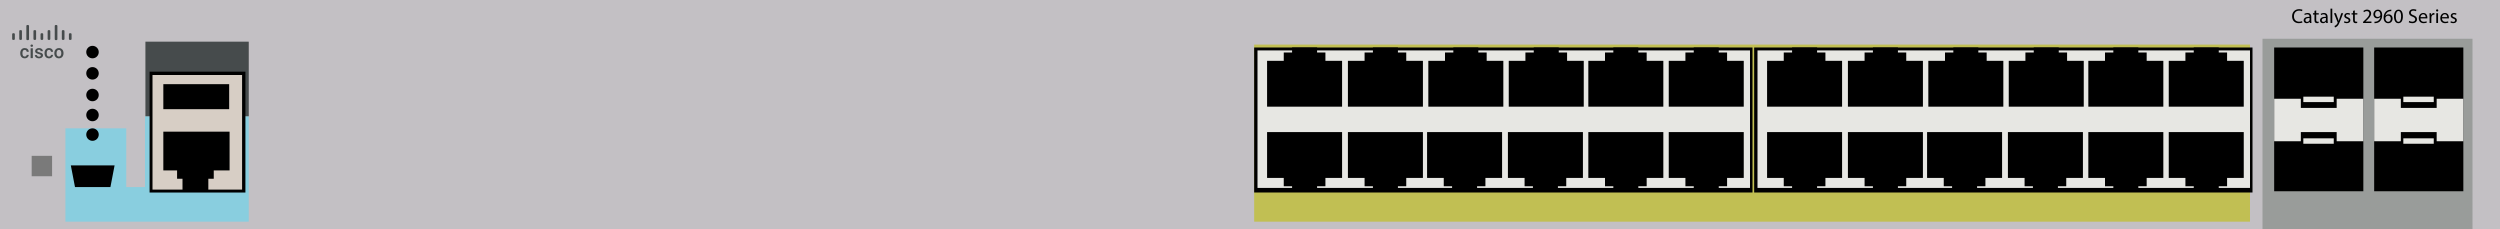 <?xml version="1.0" encoding="utf-8"?>
<!-- Copyright 2022 Virtual Console LLC. All rights reserved. Generator: Adobe Illustrator 23.1.0, SVG Export Plug-In . SVG Version: 6.00 Build 0)  -->
<svg version="1.1" id="Cisco_Catalyst_2960L-24PS-LL"
	 xmlns="http://www.w3.org/2000/svg" xmlns:xlink="http://www.w3.org/1999/xlink" x="0px" y="0px" viewBox="0 0 600 55"
	 style="enable-background:new 0 0 600 55;" xml:space="preserve">
<style type="text/css">
	.st0{fill:#C3C0C4;}
	.st1{fill:#C1BF53;}
	.st2{fill:#999C9A;}
	.st3{fill:#E7E7E3;}
	.st4{fill:#89CEDF;}
	.st5{fill:#464B4C;}
	.st6{fill:#D7CEC5;}
	.st7{fill:#7A7A7A;}
</style>
<rect y="0" class="st0" width="600" height="55"/>
<rect x="301" y="10.7" class="st1" width="239" height="42.5"/>
<rect x="543" y="9.3" class="st2" width="50.4" height="45.7"/>
<g>
	<rect x="301" y="11.4" width="119.6" height="34.8"/>
	<rect x="301.8" y="12.1" class="st3" width="118.2" height="33"/>
	<g>
		<polygon points="318.1,14.6 318.1,12.6 316.1,12.6 316.1,11.4 
			310.1,11.4 310.1,12.6 308.1,12.6 308.1,14.6 304.1,14.6 
			304.1,25.6 322.1,25.6 322.1,14.6 		"/>
		<polygon points="337.5,14.6 337.5,12.6 335.5,12.6 335.5,11.4 329.5,11.4 329.5,12.6 
			327.5,12.6 327.5,14.6 323.5,14.6 323.5,25.6 341.5,25.6 341.5,14.6 		"/>
		<polygon points="356.8,14.6 356.8,12.6 354.8,12.6 354.8,11.4 
			348.8,11.4 348.8,12.6 346.8,12.6 346.8,14.6 342.8,14.6 
			342.8,25.6 360.8,25.6 360.8,14.6 		"/>
		<polygon points="376.1,14.6 376.1,12.6 374.1,12.6 374.1,11.4 
			368.1,11.4 368.1,12.6 366.1,12.6 366.1,14.6 362.1,14.6 
			362.1,25.6 380.1,25.6 380.1,14.6 		"/>
		<polygon points="395.2,14.6 395.2,12.6 393.2,12.6 393.2,11.4 
			387.2,11.4 387.2,12.6 385.2,12.6 385.2,14.6 381.2,14.6 
			381.2,25.6 399.2,25.6 399.2,14.6 		"/>
		<polygon points="414.5,14.6 414.5,12.6 412.5,12.6 412.5,11.4 406.5,11.4 406.5,12.6 
			404.5,12.6 404.5,14.6 400.5,14.6 400.5,25.6 418.5,25.6 418.5,14.6 		"/>
	</g>
	<g>
		<polygon points="404.5,42.7 404.5,44.7 406.5,44.7 406.5,45.9 412.5,45.9 412.5,44.7 
			414.5,44.7 414.5,42.7 418.5,42.7 418.5,31.7 400.5,31.7 400.5,42.7 		"/>
		<polygon points="385.2,42.7 385.2,44.7 387.2,44.7 387.2,45.9 
			393.2,45.9 393.2,44.7 395.2,44.7 395.2,42.7 399.2,42.7 
			399.2,31.7 381.2,31.7 381.2,42.7 		"/>
		<polygon points="365.9,42.7 365.9,44.7 367.9,44.7 367.9,45.9 
			373.9,45.9 373.9,44.7 375.9,44.7 375.9,42.7 379.9,42.7 
			379.9,31.7 361.9,31.7 361.9,42.7 		"/>
		<polygon points="346.5,42.7 346.5,44.7 348.5,44.7 348.5,45.9 354.5,45.9 354.5,44.7 
			356.5,44.7 356.5,42.7 360.5,42.7 360.5,31.7 342.5,31.7 342.5,42.7 		"/>
		<polygon points="327.5,42.7 327.5,44.7 329.5,44.7 329.5,45.9 335.5,45.9 335.5,44.7 
			337.5,44.7 337.5,42.7 341.5,42.7 341.5,31.7 323.5,31.7 323.5,42.7 		"/>
		<polygon points="308.1,42.7 308.1,44.7 310.1,44.7 310.1,45.9 
			316.1,45.9 316.1,44.7 318.1,44.7 318.1,42.7 322.1,42.7 
			322.1,31.7 304.1,31.7 304.1,42.7 		"/>
	</g>
</g>
<g>
	<rect x="421" y="11.4" width="119.6" height="34.8"/>
	<rect x="421.8" y="12.1" class="st3" width="118.2" height="33"/>
	<g>
		<polygon points="438.1,14.6 438.1,12.6 436.1,12.6 436.1,11.4 
			430.1,11.4 430.1,12.6 428.1,12.6 428.1,14.6 424.1,14.6 
			424.1,25.6 442.1,25.6 442.1,14.6 		"/>
		<polygon points="457.5,14.6 457.5,12.6 455.5,12.6 455.5,11.4 449.5,11.4 449.5,12.6 
			447.5,12.6 447.5,14.6 443.5,14.6 443.5,25.6 461.5,25.6 461.5,14.6 		"/>
		<polygon points="476.8,14.6 476.8,12.6 474.8,12.6 474.8,11.4 
			468.8,11.4 468.8,12.6 466.8,12.6 466.8,14.6 462.8,14.6 
			462.8,25.6 480.8,25.6 480.8,14.6 		"/>
		<polygon points="496.1,14.6 496.1,12.6 494.1,12.6 494.1,11.4 
			488.1,11.4 488.1,12.6 486.1,12.6 486.1,14.6 482.1,14.6 
			482.1,25.6 500.1,25.6 500.1,14.6 		"/>
		<polygon points="515.2,14.6 515.2,12.6 513.2,12.6 513.2,11.4 
			507.2,11.4 507.2,12.6 505.2,12.6 505.2,14.6 501.2,14.6 
			501.2,25.6 519.2,25.6 519.2,14.6 		"/>
		<polygon points="534.5,14.6 534.5,12.6 532.5,12.6 532.5,11.4 526.5,11.4 526.5,12.6 
			524.5,12.6 524.5,14.6 520.5,14.6 520.5,25.6 538.5,25.6 538.5,14.6 		"/>
	</g>
	<g>
		<polygon points="524.5,42.7 524.5,44.7 526.5,44.7 526.5,45.9 532.5,45.9 532.5,44.7 
			534.5,44.7 534.5,42.7 538.5,42.7 538.5,31.7 520.5,31.7 520.5,42.7 		"/>
		<polygon points="505.2,42.7 505.2,44.7 507.2,44.7 507.2,45.9 
			513.2,45.9 513.2,44.7 515.2,44.7 515.2,42.7 519.2,42.7 
			519.2,31.7 501.2,31.7 501.2,42.7 		"/>
		<polygon points="485.9,42.7 485.9,44.7 487.9,44.7 487.9,45.9 
			493.9,45.9 493.9,44.7 495.9,44.7 495.9,42.7 499.9,42.7 
			499.9,31.7 481.9,31.7 481.9,42.7 		"/>
		<polygon points="466.5,42.7 466.5,44.7 468.5,44.7 468.5,45.9 474.5,45.9 474.5,44.7 
			476.5,44.7 476.5,42.7 480.5,42.7 480.5,31.7 462.5,31.7 462.5,42.7 		"/>
		<polygon points="447.5,42.7 447.5,44.7 449.5,44.7 449.5,45.9 455.5,45.9 455.5,44.7 
			457.5,44.7 457.5,42.7 461.5,42.7 461.5,31.7 443.5,31.7 443.5,42.7 		"/>
		<polygon points="428.1,42.7 428.1,44.7 430.1,44.7 430.1,45.9 
			436.1,45.9 436.1,44.7 438.1,44.7 438.1,42.7 442.1,42.7 
			442.1,31.7 424.1,31.7 424.1,42.7 		"/>
	</g>
</g>
<g>
	<rect x="569.8" y="11.4" width="21.4" height="34.5"/>
	<g>
		<polygon class="st3" points="584.8,23.7 584.8,25.9 576.2,25.9 576.2,23.7 
			569.8,23.7 569.8,33.9 576.2,33.9 576.2,31.7 584.8,31.7 
			584.8,33.9 591.2,33.9 591.2,23.7 		"/>
		<rect x="576.8" y="23.2" class="st3" width="7.3" height="1.3"/>
		<rect x="576.8" y="33.2" class="st3" width="7.3" height="1.3"/>
	</g>
</g>
<g>
	<rect x="545.8" y="11.4" width="21.4" height="34.5"/>
	<g>
		<polygon class="st3" points="560.8,23.7 560.8,25.9 552.2,25.9 552.2,23.7 
			545.8,23.7 545.8,33.9 552.2,33.9 552.2,31.7 560.8,31.7 
			560.8,33.9 567.2,33.9 567.2,23.7 		"/>
		<rect x="552.8" y="23.2" class="st3" width="7.3" height="1.3"/>
		<rect x="552.8" y="33.2" class="st3" width="7.3" height="1.3"/>
	</g>
</g>
<polygon class="st4" points="34.8,27.9 34.8,44.9 30.3,44.9 30.3,30.8 
	15.7,30.8 15.7,53.2 23,53.2 30.3,53.2 33.8,53.2 41.2,53.2 
	59.7,53.2 59.7,27.9 "/>
<rect x="34.9" y="10" class="st5" width="24.8" height="17.9"/>
<g>
	<rect x="36.3" y="17.6" class="st6" width="22.3" height="28.2"/>
	<path d="M58.9,46.2h-23V17.2h23V46.2z M36.6,45.5h21.5V18h-21.5V45.5z"/>
</g>
<polygon points="42.5,40.9 42.5,42.9 43.8,42.9 43.8,45.9 50,45.9 50,42.9 
	51.3,42.9 51.3,40.9 55.1,40.9 55.1,31.6 39.2,31.6 
	39.2,40.9 "/>
<rect x="39.2" y="20.2" width="15.8" height="6"/>
<polygon points="26.5,44.9 18,44.9 17,39.7 27.5,39.7 "/>
<rect x="7.6" y="37.4" class="st7" width="4.9" height="4.9"/>
<circle cx="22.2" cy="12.5" r="1.5"/>
<circle cx="22.2" cy="17.6" r="1.5"/>
<circle cx="22.2" cy="22.8" r="1.5"/>
<circle cx="22.2" cy="27.6" r="1.5"/>
<circle cx="22.2" cy="32.3" r="1.5"/>
<g>
	<g>
		<g>
			<path class="st5" d="M5.935,13.575c0.133,0,0.244-0.039,0.332-0.116
				c0.088-0.078,0.135-0.174,0.14-0.288h0.503
				c-0.006,0.148-0.052,0.286-0.138,0.414c-0.087,0.128-0.203,0.229-0.352,0.304
				c-0.148,0.075-0.307,0.112-0.478,0.112c-0.332,0-0.596-0.107-0.791-0.323
				c-0.195-0.215-0.292-0.512-0.292-0.891v-0.055c0-0.361,0.096-0.651,0.289-0.868
				c0.194-0.218,0.457-0.327,0.79-0.327c0.283,0,0.513,0.082,0.691,0.247
				s0.271,0.381,0.28,0.649H6.408c-0.006-0.136-0.052-0.248-0.139-0.336
				c-0.087-0.088-0.198-0.132-0.333-0.132c-0.173,0-0.306,0.063-0.4,0.188
				c-0.094,0.125-0.141,0.315-0.143,0.57v0.086c0,0.258,0.046,0.45,0.14,0.576
				C5.626,13.512,5.76,13.575,5.935,13.575z"/>
			<path class="st5" d="M7.314,10.965c0-0.082,0.026-0.15,0.078-0.204
				c0.052-0.054,0.126-0.081,0.223-0.081c0.096,0,0.171,0.027,0.224,0.081
				c0.053,0.054,0.079,0.123,0.079,0.204c0,0.08-0.027,0.148-0.079,0.201
				c-0.053,0.053-0.127,0.08-0.224,0.08c-0.096,0-0.171-0.027-0.223-0.08
				C7.34,11.112,7.314,11.045,7.314,10.965z M7.881,13.957H7.347v-2.375h0.534
				V13.957z"/>
			<path class="st5" d="M9.793,13.311c0-0.095-0.039-0.167-0.117-0.217
				c-0.078-0.05-0.208-0.094-0.39-0.132c-0.182-0.038-0.333-0.086-0.455-0.145
				c-0.266-0.128-0.4-0.315-0.4-0.56c0-0.205,0.087-0.376,0.259-0.514
				c0.173-0.138,0.392-0.207,0.659-0.207c0.284,0,0.513,0.07,0.688,0.211
				c0.175,0.14,0.262,0.322,0.262,0.547H9.767c0-0.103-0.038-0.188-0.114-0.256
				c-0.076-0.068-0.177-0.102-0.303-0.102c-0.117,0-0.213,0.027-0.287,0.081
				c-0.074,0.054-0.111,0.127-0.111,0.218c0,0.082,0.034,0.146,0.103,0.191
				c0.068,0.045,0.208,0.091,0.417,0.137c0.21,0.046,0.374,0.101,0.493,0.165
				c0.119,0.064,0.208,0.14,0.266,0.23c0.057,0.089,0.087,0.198,0.087,0.325
				c0,0.214-0.089,0.387-0.265,0.519c-0.177,0.132-0.409,0.199-0.696,0.199
				c-0.195,0-0.368-0.035-0.52-0.105c-0.152-0.07-0.271-0.167-0.356-0.289
				c-0.085-0.123-0.127-0.256-0.127-0.397h0.518
				c0.007,0.126,0.055,0.223,0.143,0.291c0.088,0.068,0.204,0.102,0.349,0.102
				c0.14,0,0.247-0.027,0.32-0.08C9.757,13.468,9.793,13.398,9.793,13.311z"/>
			<path class="st5" d="M11.758,13.575c0.133,0,0.244-0.039,0.332-0.116
				c0.088-0.078,0.135-0.174,0.14-0.288h0.503
				c-0.006,0.148-0.052,0.286-0.138,0.414c-0.087,0.128-0.203,0.229-0.352,0.304
				c-0.148,0.075-0.307,0.112-0.478,0.112c-0.332,0-0.596-0.107-0.791-0.323
				c-0.195-0.215-0.292-0.512-0.292-0.891v-0.055c0-0.361,0.096-0.651,0.289-0.868
				c0.194-0.218,0.457-0.327,0.79-0.327c0.283,0,0.513,0.082,0.691,0.247
				s0.271,0.381,0.28,0.649h-0.503c-0.006-0.136-0.052-0.248-0.139-0.336
				c-0.087-0.088-0.198-0.132-0.333-0.132c-0.173,0-0.306,0.063-0.4,0.188
				c-0.094,0.125-0.141,0.315-0.143,0.57v0.086c0,0.258,0.046,0.45,0.14,0.576
				C11.448,13.512,11.583,13.575,11.758,13.575z"/>
			<path class="st5" d="M13.036,12.748c0-0.233,0.046-0.442,0.138-0.629
				c0.092-0.187,0.222-0.33,0.389-0.43c0.167-0.1,0.358-0.151,0.575-0.151
				c0.32,0,0.581,0.103,0.78,0.31c0.2,0.207,0.308,0.48,0.324,0.821
				l0.002,0.125c0,0.234-0.045,0.443-0.135,0.628
				c-0.09,0.185-0.219,0.327-0.387,0.428c-0.167,0.101-0.361,0.151-0.581,0.151
				c-0.335,0-0.604-0.112-0.805-0.335c-0.201-0.223-0.301-0.521-0.301-0.892V12.748
				z M13.569,12.793c0,0.245,0.051,0.436,0.152,0.574
				c0.101,0.138,0.242,0.208,0.421,0.208c0.18,0,0.32-0.07,0.42-0.211
				c0.1-0.141,0.15-0.346,0.15-0.617c0-0.24-0.052-0.43-0.154-0.571
				c-0.103-0.14-0.244-0.211-0.42-0.211c-0.174,0-0.313,0.069-0.415,0.208
				C13.621,12.311,13.569,12.519,13.569,12.793z"/>
		</g>
	</g>
	<path class="st5" d="M3.326,9.578H3.154c-0.129,0-0.234-0.105-0.234-0.234V8.21
		c0-0.129,0.105-0.234,0.234-0.234h0.172c0.129,0,0.234,0.105,0.234,0.234v1.133
		C3.56,9.473,3.455,9.578,3.326,9.578z"/>
	<path class="st5" d="M5.028,9.578H4.856c-0.129,0-0.234-0.105-0.234-0.234V7.462
		c0-0.13,0.105-0.234,0.234-0.234h0.172c0.129,0,0.234,0.105,0.234,0.234v1.881
		C5.263,9.473,5.158,9.578,5.028,9.578z"/>
	<path class="st5" d="M6.731,9.631H6.559c-0.129,0-0.234-0.105-0.234-0.234V6.233
		c0-0.129,0.105-0.234,0.234-0.234h0.172c0.129,0,0.234,0.105,0.234,0.234v3.163
		C6.965,9.526,6.86,9.631,6.731,9.631z"/>
	<path class="st5" d="M10.136,9.578H9.964c-0.129,0-0.234-0.105-0.234-0.234V8.21
		c0-0.129,0.105-0.234,0.234-0.234h0.172c0.129,0,0.234,0.105,0.234,0.234v1.133
		C10.37,9.473,10.265,9.578,10.136,9.578z"/>
	<path class="st5" d="M16.946,9.578h-0.172c-0.129,0-0.234-0.105-0.234-0.234V8.21
		c0-0.129,0.105-0.234,0.234-0.234h0.172c0.129,0,0.234,0.105,0.234,0.234v1.133
		C17.181,9.473,17.076,9.578,16.946,9.578z"/>
	<path class="st5" d="M11.839,9.578h-0.172c-0.129,0-0.234-0.105-0.234-0.234V7.462
		c0-0.13,0.105-0.234,0.234-0.234h0.172c0.129,0,0.234,0.105,0.234,0.234v1.881
		C12.073,9.473,11.968,9.578,11.839,9.578z"/>
	<path class="st5" d="M15.244,9.578h-0.172c-0.129,0-0.234-0.105-0.234-0.234V7.462
		c0-0.13,0.105-0.234,0.234-0.234H15.244c0.129,0,0.234,0.105,0.234,0.234v1.881
		C15.478,9.473,15.373,9.578,15.244,9.578z"/>
	<path class="st5" d="M13.541,9.631h-0.172c-0.129,0-0.234-0.105-0.234-0.234V6.233
		c0-0.129,0.105-0.234,0.234-0.234h0.172c0.129,0,0.234,0.105,0.234,0.234v3.163
		C13.776,9.526,13.671,9.631,13.541,9.631z"/>
	<path class="st5" d="M8.433,9.578H8.261c-0.129,0-0.234-0.105-0.234-0.234V7.462
		c0-0.13,0.105-0.234,0.234-0.234h0.172c0.129,0,0.234,0.105,0.234,0.234v1.881
		C8.668,9.473,8.563,9.578,8.433,9.578z"/>
</g>
<g>
	<path d="M552.579,5.41c-0.155,0.078-0.465,0.155-0.863,0.155
		c-0.921,0-1.614-0.582-1.614-1.653c0-1.023,0.693-1.716,1.706-1.716
		c0.407,0,0.664,0.087,0.776,0.145l-0.102,0.344
		c-0.16-0.078-0.388-0.136-0.659-0.136c-0.766,0-1.275,0.49-1.275,1.347
		c0,0.8,0.461,1.314,1.255,1.314c0.257,0,0.519-0.053,0.688-0.136L552.579,5.41z
		"/>
	<path d="M554.359,5.516l-0.034-0.296h-0.015c-0.131,0.184-0.383,0.349-0.717,0.349
		c-0.475,0-0.717-0.334-0.717-0.674c0-0.567,0.504-0.877,1.41-0.872V3.975
		c0-0.194-0.053-0.543-0.533-0.543c-0.218,0-0.446,0.068-0.611,0.174l-0.097-0.281
		c0.194-0.126,0.475-0.208,0.77-0.208c0.717,0,0.892,0.489,0.892,0.96v0.877
		c0,0.203,0.01,0.402,0.039,0.562H554.359z M554.296,4.319
		c-0.465-0.01-0.993,0.073-0.993,0.528c0,0.276,0.184,0.407,0.402,0.407
		c0.305,0,0.499-0.194,0.567-0.393c0.015-0.044,0.024-0.092,0.024-0.136V4.319z"/>
	<path d="M555.892,2.497v0.674h0.611v0.325h-0.611v1.265
		c0,0.291,0.082,0.456,0.32,0.456c0.111,0,0.194-0.015,0.247-0.029l0.019,0.32
		c-0.082,0.034-0.213,0.058-0.378,0.058c-0.199,0-0.358-0.063-0.46-0.179
		c-0.121-0.126-0.165-0.334-0.165-0.611V3.495h-0.363V3.171h0.363v-0.562
		L555.892,2.497z"/>
	<path d="M558.282,5.516l-0.034-0.296h-0.015c-0.131,0.184-0.383,0.349-0.717,0.349
		c-0.475,0-0.717-0.334-0.717-0.674c0-0.567,0.504-0.877,1.41-0.872V3.975
		c0-0.194-0.053-0.543-0.533-0.543c-0.218,0-0.446,0.068-0.611,0.174l-0.097-0.281
		c0.194-0.126,0.475-0.208,0.77-0.208c0.717,0,0.892,0.489,0.892,0.96v0.877
		c0,0.203,0.01,0.402,0.039,0.562H558.282z M558.219,4.319
		c-0.465-0.01-0.993,0.073-0.993,0.528c0,0.276,0.184,0.407,0.402,0.407
		c0.305,0,0.499-0.194,0.567-0.393c0.015-0.044,0.024-0.092,0.024-0.136V4.319z"/>
	<path d="M559.321,2.075h0.426v3.441h-0.426V2.075z"/>
	<path d="M560.62,3.171l0.513,1.386c0.053,0.155,0.112,0.339,0.15,0.48h0.01
		c0.043-0.14,0.092-0.32,0.15-0.489l0.465-1.377h0.451l-0.64,1.672
		c-0.305,0.804-0.513,1.216-0.804,1.468c-0.208,0.184-0.417,0.257-0.524,0.276
		l-0.107-0.359c0.107-0.034,0.247-0.102,0.373-0.209
		c0.116-0.092,0.262-0.257,0.359-0.475c0.019-0.044,0.034-0.078,0.034-0.102
		c0-0.024-0.01-0.058-0.029-0.111l-0.867-2.162H560.62z"/>
	<path d="M562.662,5.08c0.126,0.082,0.349,0.17,0.562,0.17
		c0.31,0,0.455-0.155,0.455-0.349c0-0.204-0.121-0.315-0.436-0.432
		c-0.422-0.15-0.62-0.383-0.62-0.664c0-0.378,0.305-0.688,0.809-0.688
		c0.238,0,0.446,0.068,0.577,0.145l-0.107,0.31
		c-0.092-0.058-0.262-0.136-0.48-0.136c-0.252,0-0.392,0.145-0.392,0.32
		c0,0.194,0.14,0.281,0.446,0.397c0.407,0.155,0.616,0.359,0.616,0.708
		c0,0.412-0.32,0.703-0.877,0.703c-0.257,0-0.494-0.063-0.659-0.16L562.662,5.08z
		"/>
	<path d="M565.154,2.497v0.674h0.611v0.325h-0.611v1.265
		c0,0.291,0.083,0.456,0.32,0.456c0.111,0,0.194-0.015,0.247-0.029l0.019,0.32
		c-0.082,0.034-0.213,0.058-0.378,0.058c-0.198,0-0.358-0.063-0.46-0.179
		c-0.121-0.126-0.165-0.334-0.165-0.611V3.495h-0.363V3.171h0.363v-0.562
		L565.154,2.497z"/>
	<path d="M567.138,5.516V5.255l0.334-0.325c0.805-0.766,1.168-1.173,1.173-1.648
		c0-0.32-0.155-0.616-0.625-0.616c-0.286,0-0.524,0.145-0.669,0.267l-0.136-0.301
		c0.218-0.184,0.528-0.32,0.892-0.32c0.678,0,0.965,0.465,0.965,0.916
		c0,0.582-0.422,1.052-1.086,1.692l-0.252,0.233v0.01h1.415v0.354H567.138z"/>
	<path d="M569.873,5.216c0.092,0.01,0.199,0,0.344-0.015
		c0.247-0.034,0.48-0.136,0.659-0.305c0.208-0.189,0.359-0.465,0.417-0.838
		h-0.014c-0.175,0.213-0.427,0.339-0.742,0.339c-0.567,0-0.931-0.426-0.931-0.965
		c0-0.596,0.431-1.12,1.076-1.12c0.644,0,1.042,0.523,1.042,1.328
		c0,0.693-0.232,1.178-0.543,1.478c-0.242,0.237-0.577,0.383-0.916,0.422
		c-0.155,0.024-0.291,0.029-0.393,0.024V5.216z M570.028,3.403
		c0,0.392,0.238,0.669,0.606,0.669c0.286,0,0.509-0.14,0.62-0.33
		c0.024-0.039,0.039-0.087,0.039-0.155c0-0.538-0.198-0.95-0.644-0.95
		C570.285,2.638,570.028,2.957,570.028,3.403z"/>
	<path d="M573.911,2.667c-0.087-0.005-0.199,0-0.32,0.02
		c-0.669,0.111-1.023,0.601-1.095,1.119h0.015
		c0.15-0.199,0.412-0.363,0.761-0.363c0.557,0,0.95,0.402,0.95,1.018
		c0,0.577-0.393,1.11-1.047,1.11c-0.674,0-1.115-0.523-1.115-1.343
		c0-0.62,0.223-1.11,0.533-1.42c0.262-0.257,0.611-0.417,1.008-0.465
		c0.126-0.02,0.232-0.024,0.31-0.024V2.667z M573.79,4.484
		c0-0.451-0.257-0.722-0.65-0.722c-0.257,0-0.494,0.16-0.611,0.388
		c-0.029,0.049-0.049,0.111-0.049,0.189c0.01,0.519,0.247,0.902,0.693,0.902
		C573.543,5.24,573.79,4.935,573.79,4.484z"/>
	<path d="M576.694,3.907c0,1.071-0.397,1.662-1.095,1.662
		c-0.616,0-1.032-0.577-1.042-1.619c0-1.056,0.456-1.638,1.096-1.638
		C576.316,2.313,576.694,2.904,576.694,3.907z M574.984,3.956
		c0,0.819,0.252,1.284,0.64,1.284c0.436,0,0.644-0.509,0.644-1.313
		c0-0.775-0.198-1.285-0.64-1.285C575.255,2.642,574.984,3.098,574.984,3.956z"/>
	<path d="M578.209,5.003c0.189,0.116,0.465,0.213,0.756,0.213
		c0.431,0,0.684-0.228,0.684-0.557c0-0.305-0.175-0.48-0.616-0.649
		c-0.533-0.189-0.863-0.465-0.863-0.926c0-0.509,0.422-0.887,1.056-0.887
		c0.334,0,0.577,0.078,0.722,0.16l-0.116,0.344
		c-0.107-0.058-0.325-0.155-0.62-0.155c-0.446,0-0.616,0.267-0.616,0.49
		c0,0.305,0.199,0.456,0.65,0.63c0.552,0.213,0.834,0.48,0.834,0.96
		c0,0.504-0.373,0.94-1.144,0.94c-0.315,0-0.659-0.092-0.833-0.209L578.209,5.003z"/>
	<path d="M580.909,4.421c0.01,0.577,0.378,0.814,0.805,0.814
		c0.305,0,0.489-0.053,0.65-0.121l0.073,0.305
		c-0.15,0.068-0.407,0.145-0.78,0.145c-0.722,0-1.154-0.475-1.154-1.183
		s0.417-1.265,1.1-1.265c0.766,0,0.969,0.674,0.969,1.105
		c0,0.087-0.01,0.155-0.015,0.199H580.909z M582.16,4.116
		c0.005-0.271-0.112-0.693-0.591-0.693c-0.431,0-0.62,0.397-0.654,0.693H582.16z"
		/>
	<path d="M583.102,3.903c0-0.276-0.005-0.514-0.02-0.732h0.373l0.015,0.46h0.019
		c0.107-0.315,0.363-0.514,0.65-0.514c0.049,0,0.082,0.005,0.121,0.014v0.402
		c-0.044-0.01-0.087-0.015-0.146-0.015c-0.3,0-0.513,0.228-0.572,0.548
		c-0.009,0.058-0.019,0.126-0.019,0.199v1.25h-0.421V3.903z"/>
	<path d="M585.182,2.511c0.005,0.145-0.102,0.262-0.272,0.262
		c-0.15,0-0.257-0.116-0.257-0.262c0-0.15,0.112-0.267,0.267-0.267
		C585.08,2.245,585.182,2.361,585.182,2.511z M584.707,5.516V3.171h0.426v2.346
		H584.707z"/>
	<path d="M586.079,4.421c0.01,0.577,0.378,0.814,0.805,0.814
		c0.305,0,0.489-0.053,0.65-0.121l0.073,0.305
		c-0.15,0.068-0.407,0.145-0.78,0.145c-0.722,0-1.154-0.475-1.154-1.183
		s0.417-1.265,1.1-1.265c0.766,0,0.969,0.674,0.969,1.105
		c0,0.087-0.01,0.155-0.015,0.199H586.079z M587.329,4.116
		c0.005-0.271-0.112-0.693-0.591-0.693c-0.431,0-0.62,0.397-0.654,0.693H587.329z"
		/>
	<path d="M588.212,5.08c0.126,0.082,0.349,0.17,0.562,0.17
		c0.31,0,0.455-0.155,0.455-0.349c0-0.204-0.121-0.315-0.436-0.432
		c-0.422-0.15-0.62-0.383-0.62-0.664c0-0.378,0.305-0.688,0.809-0.688
		c0.238,0,0.446,0.068,0.577,0.145l-0.107,0.31
		c-0.092-0.058-0.262-0.136-0.48-0.136c-0.252,0-0.392,0.145-0.392,0.32
		c0,0.194,0.141,0.281,0.446,0.397c0.407,0.155,0.616,0.359,0.616,0.708
		c0,0.412-0.32,0.703-0.877,0.703c-0.257,0-0.494-0.063-0.659-0.16L588.212,5.08z
		"/>
</g>
</svg>
